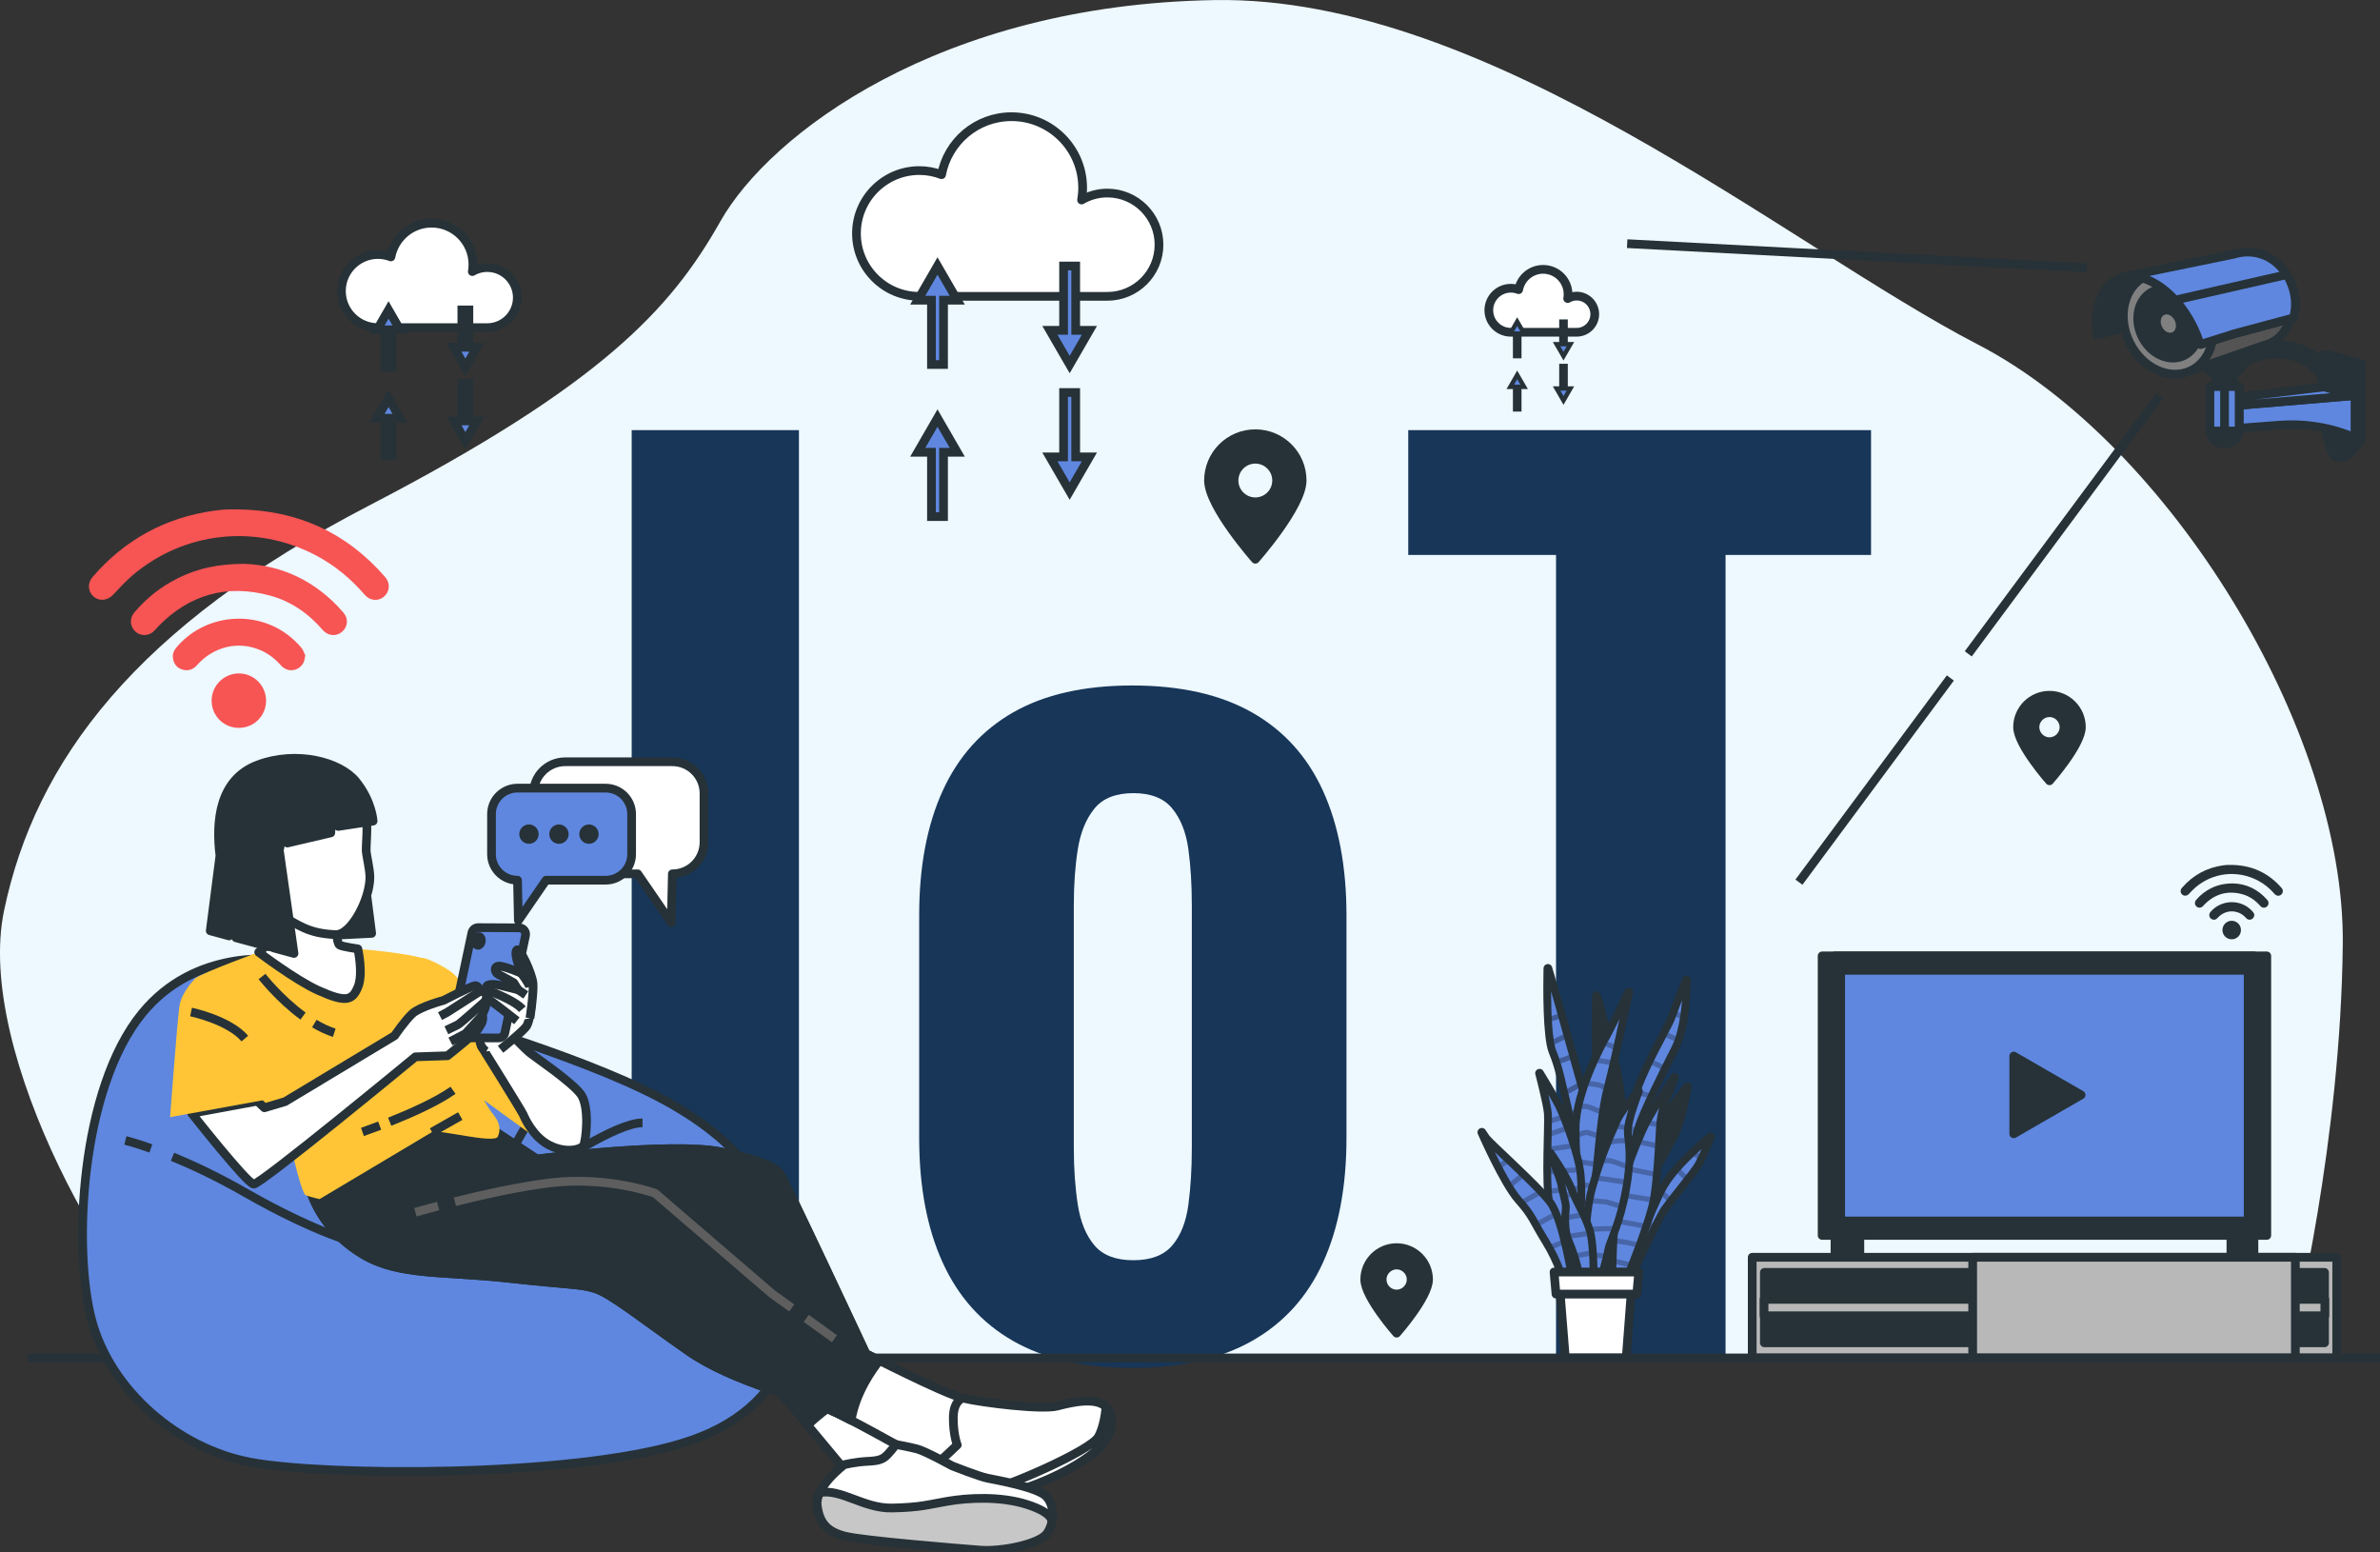 <svg width="273" height="178" viewBox="0 0 273 178" fill="none" xmlns="http://www.w3.org/2000/svg">
<rect x="0" y="0" width="273" height="178" fill="#333333" stroke="none"/>
<g clip-path="url(#clip0_906_30902)">
<path d="M22.395 155.737H262.445C263.337 152.202 268.498 130.772 268.731 108.275C268.988 83.648 248.709 50.805 226.888 39.519C205.067 28.228 170.926 -0.505 139.35 0.008C107.774 0.52 88.265 15.4 82.618 25.408C76.972 35.413 69.013 44.137 42.314 57.99C15.615 71.844 4.062 87.236 0.467 104.426C-2.971 120.874 13.334 149.068 22.395 155.737Z" fill="#EDF8FF"/>
<path d="M127.019 22.141C125.94 22.141 124.933 22.432 124.064 22.937C124.14 22.482 124.186 22.018 124.186 21.54C124.186 17.037 120.534 13.383 116.024 13.383C112.031 13.383 108.712 16.249 108.004 20.033C107.212 19.734 106.354 19.562 105.458 19.562C101.473 19.562 98.242 22.791 98.242 26.774C98.242 30.757 101.473 33.986 105.458 33.986H127.019C130.292 33.986 132.945 31.335 132.945 28.064C132.945 24.792 130.292 22.141 127.019 22.141Z" fill="white" stroke="#263238" stroke-linejoin="round"/>
<path d="M108.23 41.807V34.426H109.803L108.67 32.464L107.537 30.505L106.404 32.464L105.271 34.426H106.844V41.807H108.23Z" fill="#5F87DF" stroke="#263238" stroke-miterlimit="10"/>
<path d="M108.23 59.249V51.869H109.803L108.67 49.906L107.537 47.947L106.404 49.906L105.271 51.869H106.844V59.249H108.23Z" fill="#5F87DF" stroke="#263238" stroke-miterlimit="10"/>
<path d="M122 30.505V37.885H120.427L121.56 39.848L122.697 41.807L123.83 39.848L124.963 37.885H123.39V30.505H122Z" fill="#5F87DF" stroke="#263238" stroke-miterlimit="10"/>
<path d="M122 45.017V52.401H120.427L121.56 54.36L122.697 56.322L123.83 54.36L124.963 52.401H123.39V45.017H122Z" fill="#5F87DF" stroke="#263238" stroke-miterlimit="10"/>
<path d="M55.897 30.684C55.269 30.684 54.684 30.853 54.178 31.147C54.224 30.884 54.247 30.612 54.247 30.336C54.247 27.719 52.122 25.596 49.504 25.596C47.184 25.596 45.254 27.26 44.841 29.464C44.382 29.292 43.884 29.189 43.359 29.189C41.043 29.189 39.163 31.067 39.163 33.382C39.163 35.697 41.043 37.575 43.359 37.575H55.893C57.796 37.575 59.339 36.033 59.339 34.132C59.339 32.23 57.796 30.688 55.893 30.688L55.897 30.684Z" fill="white" stroke="#263238" stroke-linejoin="round"/>
<path d="M44.971 42.117V37.824H45.886L45.228 36.684L44.569 35.544L43.911 36.684L43.252 37.824H44.167V42.117H44.971Z" fill="#5F87DF" stroke="#263238" stroke-miterlimit="10"/>
<path d="M44.971 52.255V47.963H45.886L45.228 46.822L44.569 45.682L43.911 46.822L43.252 47.963H44.167V52.255H44.971Z" fill="#5F87DF" stroke="#263238" stroke-miterlimit="10"/>
<path d="M52.976 35.544V39.832H52.065L52.723 40.972L53.382 42.117L54.04 40.972L54.699 39.832H53.784V35.544H52.976Z" fill="#5F87DF" stroke="#263238" stroke-miterlimit="10"/>
<path d="M52.976 43.98V48.273H52.065L52.723 49.413L53.382 50.553L54.04 49.413L54.699 48.273H53.784V43.98H52.976Z" fill="#5F87DF" stroke="#263238" stroke-miterlimit="10"/>
<path d="M180.857 33.96C180.478 33.96 180.125 34.063 179.823 34.239C179.85 34.078 179.865 33.917 179.865 33.749C179.865 32.173 178.586 30.891 177.005 30.891C175.608 30.891 174.444 31.893 174.195 33.221C173.916 33.118 173.617 33.057 173.303 33.057C171.906 33.057 170.777 34.189 170.777 35.582C170.777 36.974 171.91 38.107 173.303 38.107H180.853C181.997 38.107 182.928 37.177 182.928 36.033C182.928 34.889 181.997 33.96 180.853 33.96H180.857Z" fill="white" stroke="#263238" stroke-linejoin="round"/>
<path d="M174.276 40.846V38.26H174.827L174.429 37.575L174.031 36.886L173.636 37.575L173.238 38.26H173.79V40.846H174.276Z" fill="#5F87DF" stroke="#263238" stroke-width="0.5" stroke-miterlimit="10"/>
<path d="M174.276 46.956V44.37H174.827L174.429 43.681L174.031 42.997L173.636 43.681L173.238 44.37H173.79V46.956H174.276Z" fill="#5F87DF" stroke="#263238" stroke-width="0.5" stroke-miterlimit="10"/>
<path d="M179.099 36.886V39.473H178.548L178.946 40.158L179.341 40.846L179.739 40.158L180.137 39.473H179.586V36.886H179.099Z" fill="#5F87DF" stroke="#263238" stroke-width="0.5" stroke-miterlimit="10"/>
<path d="M179.099 41.971V44.554H178.548L178.946 45.242L179.341 45.931L179.739 45.242L180.137 44.554H179.586V41.971H179.099Z" fill="#5F87DF" stroke="#263238" stroke-width="0.5" stroke-miterlimit="10"/>
<path d="M72.458 155.695V49.332H91.642V155.695H72.458Z" fill="#173658"/>
<path d="M129.875 156.877C124.355 156.877 119.803 155.848 116.212 153.793C112.617 151.739 109.926 148.739 108.13 144.798C106.335 140.858 105.435 136.09 105.435 130.485V105.012C105.435 99.411 106.331 94.64 108.13 90.699C109.926 86.758 112.617 83.762 116.212 81.704C119.803 79.65 124.359 78.617 129.875 78.617C135.392 78.617 139.97 79.646 143.607 81.704C147.24 83.762 149.958 86.758 151.754 90.699C153.549 94.64 154.449 99.411 154.449 105.012V130.485C154.449 136.09 153.549 140.858 151.754 144.798C149.958 148.739 147.24 151.739 143.607 153.793C139.97 155.848 135.396 156.877 129.875 156.877ZM130.005 144.534C132.019 144.534 133.508 143.964 134.473 142.828C135.438 141.692 136.05 140.134 136.314 138.168C136.578 136.197 136.709 134.032 136.709 131.668V103.83C136.709 101.465 136.578 99.323 136.314 97.394C136.05 95.47 135.438 93.917 134.473 92.734C133.508 91.552 132.019 90.963 130.005 90.963C127.992 90.963 126.502 91.552 125.538 92.734C124.573 93.917 123.937 95.47 123.631 97.394C123.325 99.323 123.172 101.465 123.172 103.83V131.668C123.172 134.032 123.325 136.197 123.631 138.168C123.937 140.138 124.573 141.692 125.538 142.828C126.502 143.968 127.988 144.534 130.005 144.534Z" fill="#173658"/>
<path d="M178.487 155.695V63.645H161.535V49.332H214.618V63.645H197.931V155.695H178.483H178.487Z" fill="#173658"/>
<path d="M64.829 87.366H77.125C79.127 87.366 80.754 88.988 80.754 90.993V96.591C80.754 98.592 79.131 100.218 77.125 100.218L77.002 105.838L73.144 100.218H64.829C62.826 100.218 61.199 98.596 61.199 96.591V90.993C61.199 88.992 62.822 87.366 64.829 87.366Z" fill="white" stroke="#263238" stroke-linecap="round" stroke-linejoin="round"/>
<path d="M69.468 90.389H59.362C57.715 90.389 56.379 91.724 56.379 93.369V97.968C56.379 99.613 57.715 100.948 59.362 100.948L59.461 105.57L62.635 100.948H69.468C71.115 100.948 72.451 99.613 72.451 97.968V93.369C72.451 91.724 71.115 90.389 69.468 90.389Z" fill="#5F87DF" stroke="#263238" stroke-linejoin="round"/>
<path d="M66.448 95.665C66.448 95.053 66.945 94.555 67.558 94.555C68.171 94.555 68.668 95.053 68.668 95.665C68.668 96.277 68.171 96.774 67.558 96.774C66.945 96.774 66.448 96.277 66.448 95.665Z" fill="#263238"/>
<path d="M64.116 96.774C64.73 96.774 65.227 96.278 65.227 95.665C65.227 95.052 64.73 94.555 64.116 94.555C63.503 94.555 63.006 95.052 63.006 95.665C63.006 96.278 63.503 96.774 64.116 96.774Z" fill="#263238"/>
<path d="M60.675 96.774C61.288 96.774 61.785 96.278 61.785 95.665C61.785 95.052 61.288 94.555 60.675 94.555C60.062 94.555 59.565 95.052 59.565 95.665C59.565 96.278 60.062 96.774 60.675 96.774Z" fill="#263238"/>
<path d="M266.825 44.711C266.806 44.6 266.358 41.906 263.314 40.927C260.164 39.913 257.4 41.543 257.373 41.558L256.829 40.655C256.959 40.578 260.037 38.761 263.636 39.92C267.323 41.106 267.847 44.416 267.866 44.554L266.825 44.707V44.711Z" fill="#263238" stroke="#263238" stroke-linejoin="round"/>
<path d="M266.867 44.599L266.465 40.754L266.951 40.659L270.852 41.696V50.369C270.852 50.369 269.6 52.156 269.199 52.29C268.797 52.424 268.261 52.469 267.947 51.842C267.633 51.215 266.917 48.357 266.917 48.357L266.871 44.599H266.867Z" fill="white" stroke="#263238" stroke-linejoin="round"/>
<path d="M266.465 44.733V40.754L270.447 41.826V50.499C270.447 50.499 269.195 52.286 268.793 52.42C268.391 52.554 267.855 52.6 267.541 51.972C267.227 51.345 266.511 48.487 266.511 48.487L266.465 44.73V44.733Z" fill="#263238" stroke="#263238" stroke-linejoin="round"/>
<path d="M256.309 46.524L270.133 45.361V50.235C270.133 50.235 266.599 48.403 261.542 48.758C259.444 48.907 256.351 49.16 256.351 49.16L256.305 46.524H256.309Z" fill="#5F87DF" stroke="#263238" stroke-linejoin="round"/>
<path d="M270.133 45.361L266.599 44.378L255.681 45.675L256.309 46.524L270.133 45.361Z" fill="#5F87DF" stroke="#263238" stroke-linejoin="round"/>
<path d="M256.175 40.307H254.161V45.495H256.175V40.307Z" fill="#263238" stroke="#263238" stroke-linejoin="round"/>
<path d="M255.168 50.905C256.094 50.905 256.845 50.225 256.845 49.386C256.845 48.547 256.094 47.867 255.168 47.867C254.242 47.867 253.491 48.547 253.491 49.386C253.491 50.225 254.242 50.905 255.168 50.905Z" fill="#263238" stroke="#263238" stroke-linejoin="round"/>
<path d="M255.091 43.134C256.415 43.134 257.488 42.163 257.488 40.965C257.488 39.767 256.415 38.795 255.091 38.795C253.768 38.795 252.695 39.767 252.695 40.965C252.695 42.163 253.768 43.134 255.091 43.134Z" fill="#263238" stroke="#263238" stroke-linejoin="round"/>
<path d="M256.845 44.332H253.491V49.428H256.845V44.332Z" fill="#5F87DF" stroke="#263238" stroke-linejoin="round"/>
<path d="M256.845 44.332H255.168V49.428H256.845V44.332Z" fill="#5F87DF" stroke="#263238" stroke-linejoin="round"/>
<path d="M262.2 32.444C260.895 29.72 258.456 28.771 255.776 29.456L247.09 31.407L251.313 42.522L259.731 39.587C259.995 39.526 260.256 39.438 260.508 39.316C262.748 38.241 263.506 35.165 262.197 32.441L262.2 32.444Z" fill="#545454" stroke="#263238" stroke-linejoin="round"/>
<path d="M250.681 35.949C248.495 32.632 245.252 30.918 242.898 32.046C241.007 32.953 240.188 35.455 240.57 38.367L250.681 35.949Z" fill="#263238" stroke="#263238" stroke-linejoin="round"/>
<path d="M251.309 42.506C253.768 41.327 254.598 37.948 253.163 34.959C251.728 31.97 248.572 30.502 246.113 31.681C243.654 32.86 242.823 36.239 244.258 39.228C245.693 42.218 248.85 43.685 251.309 42.506Z" fill="#808080" stroke="#263238" stroke-linejoin="round"/>
<path d="M251.749 35.658C252.725 37.694 252.159 39.993 250.486 40.797C248.813 41.6 246.661 40.601 245.685 38.566C244.709 36.531 245.275 34.231 246.948 33.428C248.621 32.624 250.773 33.623 251.749 35.658Z" fill="#263238" stroke="#263238" stroke-linejoin="round"/>
<path d="M249.908 36.542C250.291 37.338 250.069 38.241 249.414 38.554C248.759 38.868 247.917 38.478 247.534 37.678C247.151 36.879 247.373 35.98 248.028 35.666C248.683 35.352 249.525 35.742 249.908 36.542Z" fill="#808080" stroke="#263238" stroke-linejoin="round"/>
<path d="M262.652 32.142C261.347 29.418 258.686 28.381 256.228 29.154L243.511 31.767L243.56 31.809C246.217 31.147 249.678 33.569 251.607 37.587C251.902 38.203 252.143 38.819 252.339 39.434L252.415 39.499L256.312 38.267L263.066 36.462C263.464 35.161 263.357 33.6 262.656 32.138L262.652 32.142Z" fill="#5F87DF" stroke="#263238" stroke-linejoin="round"/>
<path d="M262.3 31.499L249.502 34.419C250.302 35.303 251.029 36.37 251.611 37.587C251.906 38.203 252.147 38.819 252.343 39.434L252.419 39.5L256.316 38.268L263.069 36.462C263.468 35.161 263.36 33.6 262.66 32.138C262.553 31.913 262.434 31.698 262.308 31.496L262.3 31.499Z" fill="#5F87DF" stroke="#263238" stroke-linejoin="round"/>
<path d="M239.376 30.719L186.645 27.945" stroke="#263238" stroke-linejoin="round"/>
<path d="M223.718 77.756L206.349 101.174" stroke="#263238" stroke-linejoin="round"/>
<path d="M247.703 45.418L225.77 74.989" stroke="#263238" stroke-linejoin="round"/>
<path d="M143.994 49.742C141.027 49.742 138.623 52.144 138.623 55.11C138.623 58.075 143.994 64.139 143.994 64.139C143.994 64.139 149.365 58.075 149.365 55.11C149.365 52.144 146.961 49.742 143.994 49.742ZM143.994 57.55C142.646 57.55 141.551 56.456 141.551 55.11C141.551 53.763 142.646 52.669 143.994 52.669C145.341 52.669 146.436 53.763 146.436 55.11C146.436 56.456 145.341 57.55 143.994 57.55Z" fill="#263238" stroke="#263238" stroke-linecap="round" stroke-linejoin="round"/>
<path d="M160.203 143.088C158.182 143.088 156.543 144.725 156.543 146.746C156.543 148.766 160.203 152.898 160.203 152.898C160.203 152.898 163.863 148.766 163.863 146.746C163.863 144.725 162.224 143.088 160.203 143.088ZM160.203 148.406C159.284 148.406 158.541 147.66 158.541 146.746C158.541 145.831 159.288 145.085 160.203 145.085C161.118 145.085 161.864 145.831 161.864 146.746C161.864 147.66 161.118 148.406 160.203 148.406Z" fill="#263238" stroke="#263238" stroke-linecap="round" stroke-linejoin="round"/>
<path d="M235.088 79.737C233.067 79.737 231.428 81.375 231.428 83.395C231.428 85.415 235.088 89.547 235.088 89.547C235.088 89.547 238.748 85.415 238.748 83.395C238.748 81.375 237.11 79.737 235.088 79.737ZM235.088 85.059C234.17 85.059 233.427 84.313 233.427 83.399C233.427 82.484 234.173 81.738 235.088 81.738C236.003 81.738 236.75 82.484 236.75 83.399C236.75 84.313 236.003 85.059 235.088 85.059Z" fill="#263238" stroke="#263238" stroke-linecap="round" stroke-linejoin="round"/>
<path d="M27.411 58.427C34.145 58.53 39.765 61.082 44.186 66.19C44.791 66.886 44.718 67.854 44.041 68.432C43.398 68.983 42.441 68.914 41.851 68.229C40.243 66.362 38.379 64.816 36.193 63.672C29.34 60.08 21.148 60.959 15.244 65.948C14.433 66.637 13.705 67.433 12.974 68.21C12.339 68.883 11.401 68.99 10.731 68.412C10.068 67.842 10.019 66.871 10.623 66.17C14.333 61.874 18.996 59.337 24.62 58.561C25.06 58.499 25.504 58.453 25.948 58.431C26.434 58.407 26.921 58.427 27.411 58.427Z" fill="#F75454"/>
<path d="M27.966 64.667C32.223 64.778 36.223 66.595 39.37 70.23C39.99 70.945 39.918 71.871 39.229 72.464C38.574 73.026 37.621 72.95 37.016 72.25C35.373 70.348 33.383 68.956 30.956 68.301C26.009 66.966 21.729 68.183 18.15 71.844C18.016 71.982 17.893 72.127 17.767 72.269C17.178 72.935 16.221 73.023 15.573 72.472C14.892 71.89 14.823 70.934 15.417 70.23C16.818 68.577 18.491 67.261 20.432 66.3C22.633 65.206 24.968 64.678 27.966 64.667Z" fill="#F75454"/>
<path d="M34.968 75.307C34.968 75.954 34.577 76.528 33.972 76.761C33.367 76.998 32.694 76.841 32.238 76.325C31.568 75.567 30.799 74.955 29.861 74.557C27.307 73.474 24.486 74.148 22.587 76.294C22.135 76.803 21.573 76.987 20.925 76.791C20.302 76.6 19.938 76.153 19.842 75.506C19.773 75.051 19.911 74.649 20.202 74.297C23.456 70.375 29.444 69.82 33.36 73.088C33.804 73.459 34.221 73.876 34.593 74.32C34.811 74.584 34.903 74.947 35.052 75.265C35.025 75.276 34.998 75.292 34.971 75.303L34.968 75.307Z" fill="#F75454"/>
<path d="M27.407 83.479C25.661 83.479 24.275 82.094 24.275 80.353C24.275 78.639 25.673 77.243 27.392 77.235C29.122 77.228 30.523 78.635 30.519 80.369C30.515 82.098 29.133 83.475 27.403 83.475L27.407 83.479Z" fill="#F75454"/>
<path d="M255.999 99.196C258.292 99.231 260.206 100.103 261.714 101.84C261.921 102.077 261.894 102.406 261.664 102.605C261.446 102.793 261.121 102.77 260.918 102.536C260.37 101.901 259.735 101.373 258.988 100.983C256.653 99.759 253.862 100.057 251.852 101.76C251.577 101.993 251.328 102.265 251.079 102.529C250.861 102.758 250.543 102.797 250.313 102.598C250.088 102.402 250.072 102.073 250.275 101.832C251.539 100.371 253.127 99.502 255.045 99.238C255.195 99.219 255.348 99.2 255.497 99.196C255.662 99.189 255.83 99.196 255.995 99.196H255.999Z" fill="#263238"/>
<path d="M256.186 101.32C257.637 101.358 259 101.978 260.072 103.214C260.282 103.458 260.259 103.772 260.022 103.975C259.8 104.166 259.475 104.139 259.268 103.902C258.709 103.256 258.031 102.781 257.204 102.556C255.52 102.1 254.061 102.517 252.84 103.761C252.794 103.807 252.752 103.856 252.71 103.906C252.507 104.132 252.182 104.162 251.963 103.975C251.73 103.776 251.707 103.451 251.91 103.21C252.388 102.647 252.955 102.2 253.617 101.871C254.368 101.5 255.164 101.316 256.182 101.316L256.186 101.32Z" fill="#263238"/>
<path d="M258.575 104.947C258.575 105.169 258.441 105.364 258.234 105.444C258.027 105.525 257.798 105.471 257.645 105.295C257.415 105.039 257.155 104.828 256.833 104.694C255.964 104.327 255.003 104.557 254.356 105.287C254.203 105.46 254.012 105.525 253.79 105.456C253.575 105.391 253.453 105.238 253.422 105.02C253.399 104.866 253.445 104.729 253.545 104.606C254.655 103.271 256.691 103.08 258.028 104.193C258.181 104.319 258.322 104.461 258.449 104.614C258.521 104.702 258.556 104.828 258.606 104.935L258.579 104.947H258.575Z" fill="#263238"/>
<path d="M255.995 107.728C255.401 107.728 254.927 107.258 254.927 106.665C254.927 106.079 255.401 105.605 255.987 105.601C256.577 105.601 257.055 106.079 257.051 106.669C257.051 107.258 256.58 107.728 255.991 107.728H255.995Z" fill="#263238"/>
<path d="M186.454 147.759C186.454 147.759 190.056 139.87 190.906 138.654C191.756 137.437 194.351 134.365 194.826 133.466C195.305 132.566 196.204 130.393 196.204 130.393C196.204 130.393 192.391 133.466 190.906 136.006C189.421 138.546 185.979 147.974 185.979 147.974L186.457 147.763L186.454 147.759Z" fill="white" stroke="#263238" stroke-linecap="round" stroke-linejoin="round"/>
<path d="M188.479 142.503C189.466 140 190.569 137.357 191.243 136.201C192.139 134.667 193.942 132.903 195.174 131.794C194.929 132.345 194.669 132.919 194.478 133.278C194.214 133.776 193.18 135.084 192.265 136.236C191.584 137.1 190.937 137.915 190.581 138.424C190.209 138.956 189.348 140.685 188.475 142.499L188.479 142.503Z" fill="#5F87DF"/>
<g opacity="0.25">
<path d="M190.699 137.257L191.143 137.674C191.258 137.525 191.377 137.372 191.507 137.207L190.975 136.702C190.887 136.871 190.799 137.058 190.703 137.253L190.699 137.257Z" fill="black"/>
<path d="M189.294 140.827C189.386 140.639 189.478 140.459 189.562 140.287L189.386 140.245C189.31 140.429 189.237 140.612 189.16 140.796L189.29 140.827H189.294Z" fill="black"/>
<path d="M192.809 134.143C192.678 134.288 192.548 134.437 192.422 134.587L193.084 135.206C193.207 135.046 193.329 134.893 193.448 134.74L192.812 134.143H192.809Z" fill="black"/>
<path d="M194.282 132.624L194.684 132.869C194.765 132.704 194.849 132.521 194.933 132.333L194.727 132.207C194.581 132.341 194.436 132.482 194.282 132.628V132.624Z" fill="black"/>
</g>
<path d="M184.972 147.759C184.972 147.759 186.136 131.346 185.979 127.003C185.818 122.661 184.019 117.63 183.808 116.574C183.598 115.514 183.119 114.19 183.119 114.19C183.119 114.19 182.909 123.931 183.437 127.956C183.965 131.981 183.226 136.48 183.173 138.757C183.119 141.033 182.591 147.442 182.591 147.442L184.976 147.759H184.972Z" fill="#263238" stroke="#263238" stroke-linecap="round" stroke-linejoin="round"/>
<path d="M182.587 147.442C182.587 147.442 186.032 131.028 187.25 126.74C188.467 122.451 191.381 117.951 191.859 116.52C192.338 115.089 193.448 112.392 193.448 112.392C193.448 112.392 193.448 117.58 192.123 120.174C190.799 122.768 188.521 127.321 187.885 129.28C187.25 131.239 184.972 141.619 184.337 144.159C183.701 146.7 183.755 147.759 183.755 147.759L182.591 147.442H182.587Z" fill="white" stroke="#263238" stroke-linecap="round" stroke-linejoin="round"/>
<path d="M183.046 147.159C183.559 144.722 186.526 130.719 187.625 126.843C188.418 124.054 189.93 121.188 191.036 119.095C191.606 118.012 192.058 117.159 192.23 116.639C192.407 116.107 192.675 115.392 192.943 114.707C192.801 116.386 192.483 118.598 191.775 119.99C190.163 123.151 188.111 127.306 187.514 129.154C187.093 130.447 185.975 135.325 185.079 139.243C184.597 141.355 184.18 143.176 183.958 144.056C183.559 145.651 183.425 146.681 183.383 147.243L183.05 147.151L183.046 147.159Z" fill="#5F87DF"/>
<g opacity="0.25">
<path d="M188.215 125.083C188.146 125.266 188.077 125.454 188.012 125.638L188.885 125.875C188.965 125.699 189.049 125.515 189.137 125.335L188.215 125.083Z" fill="black"/>
<path d="M187.468 129.299L187.051 129.07C187.005 129.261 186.955 129.46 186.909 129.663L187.303 129.881C187.365 129.655 187.422 129.46 187.468 129.299Z" fill="black"/>
<path d="M192.246 116.601L192.69 116.807C192.724 116.604 192.751 116.402 192.782 116.199L192.441 116.042C192.368 116.241 192.303 116.428 192.246 116.601Z" fill="black"/>
<path d="M192.039 119.39C192.108 119.21 192.173 119.026 192.23 118.831L191.369 118.46C191.281 118.628 191.189 118.8 191.093 118.984L192.039 119.39Z" fill="black"/>
<path d="M189.482 122.144L190.454 122.615C190.542 122.439 190.63 122.263 190.714 122.087L189.738 121.613C189.654 121.789 189.566 121.965 189.482 122.141V122.144Z" fill="black"/>
</g>
<path d="M183.276 147.335C183.33 146.964 186.614 136.48 188.15 132.934C189.685 129.387 193.501 124.781 193.555 124.62C193.609 124.459 192.812 128.698 192.074 130.126C191.331 131.556 189.317 134.942 187.889 138.225C186.457 141.508 184.869 146.642 184.815 146.96C184.761 147.277 184.976 147.756 184.976 147.756L183.28 147.331L183.276 147.335Z" fill="#263238" stroke="#263238" stroke-linecap="round" stroke-linejoin="round"/>
<path d="M177.553 111.064C177.553 111.064 177.553 111.198 177.545 111.432C177.515 112.97 177.446 118.896 178.135 120.595C178.931 122.554 179.088 123.771 179.884 127.003C180.681 130.233 180.784 139.763 180.891 140.613C180.998 141.458 182.426 147.813 182.426 147.813H184.283C184.283 147.813 182.376 128.22 181.527 125.152C180.681 122.079 179.195 116.784 178.77 115.25C178.345 113.716 177.553 111.068 177.553 111.068V111.064Z" fill="white" stroke="#263238" stroke-linecap="round" stroke-linejoin="round"/>
<path d="M182.74 147.419C182.231 145.154 181.358 141.186 181.278 140.563C181.255 140.368 181.224 139.572 181.19 138.562C181.079 135.348 180.868 129.372 180.263 126.912C180.053 126.051 179.888 125.339 179.739 124.708C179.333 122.967 179.092 121.915 178.495 120.45C178.085 119.436 177.928 116.581 177.916 113.693C178.089 114.282 178.257 114.875 178.391 115.353C178.567 115.992 178.927 117.282 179.348 118.789C179.938 120.909 180.65 123.461 181.148 125.255C181.906 128.006 183.563 144.53 183.847 147.419H182.74Z" fill="#5F87DF"/>
<g opacity="0.33">
<path d="M179.968 121L178.858 121.402C178.923 121.59 178.985 121.777 179.042 121.961L180.125 121.571C180.072 121.383 180.018 121.192 179.968 121Z" fill="black"/>
<path d="M178.02 117.129L178.816 116.857C178.759 116.654 178.709 116.467 178.659 116.291L177.989 116.52C177.997 116.727 178.008 116.934 178.02 117.132V117.129Z" fill="black"/>
<path d="M179.471 119.214C179.432 119.072 179.39 118.931 179.352 118.789C179.337 118.739 179.325 118.686 179.31 118.636L178.211 119.179C178.242 119.401 178.276 119.6 178.315 119.784L179.471 119.214Z" fill="black"/>
<path d="M181.515 127.145L180.37 127.386C180.405 127.566 180.439 127.761 180.474 127.964L181.607 127.727C181.576 127.524 181.546 127.329 181.519 127.145H181.515Z" fill="black"/>
<path d="M181.033 124.83C180.979 124.643 180.926 124.448 180.872 124.249L179.777 124.857C179.823 125.048 179.869 125.244 179.915 125.454L181.033 124.834V124.83Z" fill="black"/>
</g>
<path d="M181.664 147.813C181.664 147.813 180.784 133.622 180.784 129.441C180.784 125.259 183.892 119.596 184.36 118.77C184.83 117.944 186.821 113.766 186.821 113.766C186.821 113.766 185.179 121.632 184.36 124.712C183.54 127.792 183.303 132.521 182.951 135.107C182.599 137.693 182.48 143.853 182.48 145.338C182.48 146.822 182.422 147.813 182.422 147.813H181.661H181.664Z" fill="white" stroke="#263238" stroke-linecap="round" stroke-linejoin="round"/>
<path d="M182.036 147.419C181.898 145.162 181.178 133.186 181.178 129.441C181.178 125.286 184.344 119.6 184.704 118.965C184.892 118.632 185.32 117.779 185.765 116.868C185.217 119.409 184.459 122.833 183.984 124.612C183.406 126.785 183.111 129.8 182.874 132.222C182.771 133.278 182.675 134.277 182.568 135.057C182.212 137.663 182.097 143.899 182.097 145.341C182.097 146.271 182.074 147.01 182.055 147.423H182.036V147.419Z" fill="#5F87DF"/>
<g opacity="0.25">
<path d="M182.373 123.988C182.304 124.176 182.235 124.367 182.17 124.559C182.698 124.616 183.165 124.681 183.349 124.735C183.471 124.769 183.67 124.861 183.892 124.976C183.923 124.853 183.954 124.731 183.984 124.608C184.003 124.539 184.023 124.463 184.042 124.39C183.831 124.287 183.644 124.203 183.51 124.164C183.307 124.107 182.866 124.042 182.373 123.985V123.988Z" fill="black"/>
<path d="M182.487 135.75L181.381 135.509C181.389 135.711 181.4 135.914 181.412 136.117L182.434 136.339C182.453 136.132 182.468 135.937 182.487 135.75Z" fill="black"/>
<path d="M181.178 129.781C181.178 129.972 181.182 130.175 181.186 130.397C181.58 130.259 181.883 130.167 181.978 130.167C182.078 130.183 182.499 130.317 183.043 130.5C183.062 130.301 183.085 130.102 183.108 129.9C182.595 129.727 182.174 129.597 182.043 129.582C181.898 129.567 181.569 129.655 181.174 129.781H181.178Z" fill="black"/>
<path d="M181.94 127.195C182.12 127.218 182.698 127.443 183.383 127.73C183.414 127.528 183.445 127.329 183.475 127.13C182.828 126.862 182.25 126.64 182.02 126.609C181.909 126.594 181.749 126.594 181.565 126.606C181.515 126.805 181.473 127.003 181.435 127.202C181.661 127.183 181.84 127.176 181.944 127.191L181.94 127.195Z" fill="black"/>
<path d="M184.149 119.998L184.999 120.342C185.041 120.147 185.087 119.956 185.129 119.761L184.421 119.474C184.34 119.623 184.249 119.799 184.145 119.998H184.149Z" fill="black"/>
<path d="M183.483 121.349C183.399 121.528 183.314 121.712 183.226 121.903L184.593 122.118C184.635 121.93 184.681 121.739 184.727 121.544L183.483 121.349Z" fill="black"/>
<path d="M181.27 132.957C181.278 133.152 181.285 133.351 181.293 133.55C181.703 133.607 182.189 133.691 182.713 133.787C182.732 133.595 182.755 133.4 182.775 133.198C182.25 133.102 181.729 133.018 181.266 132.957H181.27Z" fill="black"/>
</g>
<path d="M180.466 147.706C180.466 147.706 178.242 140.188 177.763 137.911C177.285 135.635 177.71 128.909 177.603 127.692C177.495 126.476 176.596 123.086 176.596 123.086C176.596 123.086 178.184 125.68 178.766 126.847C179.348 128.01 181.044 132.406 181.255 134.736C181.465 137.066 181.201 138.918 181.255 140.188C181.308 141.458 181.837 147.706 181.837 147.706H180.458H180.466Z" fill="white" stroke="#263238" stroke-linecap="round" stroke-linejoin="round"/>
<path d="M180.761 147.316C180.355 145.931 178.567 139.821 178.15 137.831C177.844 136.362 177.924 132.919 177.982 130.405C178.012 129.112 178.035 128.09 177.997 127.658C177.955 127.168 177.794 126.357 177.61 125.546C177.928 126.097 178.23 126.636 178.422 127.019C178.969 128.113 180.665 132.482 180.872 134.767C181.002 136.209 180.948 137.491 180.903 138.52C180.876 139.159 180.849 139.714 180.872 140.199C180.918 141.286 181.301 145.87 181.419 147.308H180.761V147.316Z" fill="#5F87DF"/>
<g opacity="0.25">
<path d="M179.54 129.781C179.471 129.593 179.406 129.406 179.337 129.23L177.997 129.678C177.993 129.877 177.989 130.087 177.982 130.301L179.54 129.781Z" fill="black"/>
<path d="M180.011 131.166L177.955 131.464C177.951 131.66 177.947 131.859 177.943 132.061L180.187 131.736C180.129 131.545 180.068 131.357 180.011 131.166Z" fill="black"/>
<path d="M179.057 128.503C178.981 128.308 178.904 128.124 178.835 127.956L178.012 128.186C178.012 128.362 178.012 128.568 178.012 128.798L179.057 128.503Z" fill="black"/>
<path d="M180.872 140.203C180.864 140.061 180.864 139.916 180.864 139.763L178.648 139.847C178.697 140.035 178.751 140.23 178.805 140.429L180.88 140.352C180.88 140.299 180.876 140.245 180.872 140.203Z" fill="black"/>
<path d="M180.968 141.684H179.149C179.203 141.879 179.256 142.074 179.314 142.273H181.014C180.998 142.07 180.983 141.871 180.971 141.684H180.968Z" fill="black"/>
<path d="M180.941 135.983L177.978 136.297C177.989 136.503 178.005 136.698 178.02 136.882L180.949 136.572C180.949 136.381 180.949 136.182 180.937 135.983H180.941Z" fill="black"/>
<path d="M180.837 134.468C180.815 134.284 180.78 134.089 180.742 133.886L177.928 134.062C177.928 134.261 177.928 134.456 177.928 134.651L180.834 134.468H180.837Z" fill="black"/>
</g>
<path d="M180.363 147.071C180.363 147.071 179.249 139.87 177.767 137.911C176.286 135.953 170.826 131.136 170.402 130.497L169.977 129.862C169.977 129.862 172.519 135.685 174.215 137.594C175.91 139.499 175.857 139.977 177.342 142.361C178.824 144.745 179.463 147.128 179.463 147.128L179.57 147.553L180.47 147.714L180.363 147.078V147.071Z" fill="white" stroke="#263238" stroke-linecap="round" stroke-linejoin="round"/>
<path d="M179.884 147.205L179.838 147.029C179.811 146.922 179.168 144.557 177.671 142.151C177.181 141.366 176.868 140.796 176.588 140.295C176.033 139.296 175.665 138.634 174.505 137.33C173.568 136.278 172.346 133.948 171.466 132.138C171.741 132.402 172.059 132.704 172.423 133.049C174.172 134.709 176.569 136.982 177.449 138.145C178.854 140.004 179.961 147.055 179.972 147.128L179.988 147.22L179.884 147.201V147.205Z" fill="#5F87DF"/>
<g opacity="0.25">
<path d="M176.152 136.683L174.67 137.514C174.812 137.674 174.938 137.827 175.057 137.969L176.569 137.123C176.439 136.982 176.297 136.833 176.152 136.683Z" fill="black"/>
<path d="M172.45 133.075L172.071 133.347C172.159 133.523 172.251 133.699 172.342 133.875L172.882 133.489C172.733 133.347 172.587 133.209 172.45 133.075Z" fill="black"/>
<path d="M174.639 135.168C174.498 135.031 174.356 134.893 174.215 134.755L173.261 135.52C173.365 135.692 173.468 135.865 173.571 136.025L174.643 135.168H174.639Z" fill="black"/>
<path d="M178.988 142.262L177.989 142.675C178.089 142.847 178.184 143.023 178.276 143.191L179.13 142.836C179.084 142.644 179.038 142.449 178.988 142.258V142.262Z" fill="black"/>
<path d="M178.001 139.147L176.431 140.008C176.485 140.104 176.538 140.196 176.592 140.299C176.634 140.372 176.676 140.448 176.718 140.525L178.223 139.702C178.15 139.507 178.077 139.323 178.001 139.151V139.147Z" fill="black"/>
</g>
<path d="M185.979 147.97C185.979 147.97 189.21 140.345 189.688 137.326C190.167 134.307 190.27 130.233 190.378 129.012C190.485 127.795 190.803 126.628 191.067 126.101C191.331 125.573 192.074 123.56 192.074 123.56C192.074 123.56 189.371 127.585 188.471 129.597C187.571 131.61 186.032 135.474 185.504 138.439C184.976 141.404 184.976 147.759 184.976 147.759L185.983 147.97H185.979Z" fill="white" stroke="#263238" stroke-linecap="round" stroke-linejoin="round"/>
<path d="M185.366 147.442C185.374 146.122 185.439 141.029 185.887 138.508C186.507 135.046 188.444 130.611 188.827 129.758C189.153 129.027 189.731 128.017 190.324 127.034C190.175 127.589 190.048 128.266 189.983 128.981C189.956 129.31 189.926 129.827 189.891 130.485C189.792 132.31 189.646 135.065 189.298 137.268C188.888 139.87 186.339 146.087 185.742 147.522L185.366 147.442Z" fill="#5F87DF"/>
<g opacity="0.25">
<path d="M187.526 143C187.594 142.816 187.663 142.629 187.732 142.445C187.338 142.353 186.959 142.269 186.641 142.208C186.289 142.139 185.906 142.082 185.527 142.032C185.516 142.227 185.504 142.426 185.497 142.621C185.849 142.667 186.205 142.721 186.53 142.782C186.817 142.839 187.166 142.916 187.529 143H187.526Z" fill="black"/>
<path d="M189.298 137.28L186.274 136.794C186.224 136.985 186.174 137.177 186.128 137.368L189.183 137.862C189.229 137.655 189.267 137.46 189.298 137.284V137.28Z" fill="black"/>
<path d="M189.149 129.092C189.424 129.131 189.696 129.173 189.949 129.223C189.953 129.223 189.96 129.223 189.964 129.223C189.972 129.131 189.976 129.05 189.983 128.978C189.995 128.863 190.006 128.748 190.018 128.637C189.834 128.603 189.639 128.568 189.443 128.542C189.34 128.733 189.241 128.916 189.149 129.092Z" fill="black"/>
<path d="M185.711 139.782C185.692 139.973 185.669 140.169 185.653 140.368L188.295 140.85C188.36 140.658 188.421 140.471 188.483 140.287L185.711 139.778V139.782Z" fill="black"/>
<path d="M189.026 130.879C188.816 130.833 188.605 130.787 188.398 130.745C188.326 130.914 188.249 131.101 188.169 131.3C188.41 131.35 188.655 131.403 188.904 131.453C189.195 131.518 189.509 131.591 189.826 131.675C189.838 131.468 189.849 131.27 189.861 131.078C189.574 131.006 189.294 130.937 189.026 130.879Z" fill="black"/>
<path d="M187.001 134.407L189.585 134.931C189.604 134.736 189.623 134.537 189.639 134.342L187.196 133.844C187.131 134.028 187.066 134.215 187.001 134.407Z" fill="black"/>
<path d="M185.608 144.438C185.546 144.427 185.485 144.412 185.424 144.4C185.416 144.603 185.412 144.806 185.405 144.997C185.431 145.001 185.454 145.008 185.481 145.012C185.845 145.093 186.243 145.188 186.641 145.295C186.71 145.119 186.783 144.932 186.859 144.744C186.431 144.63 186.002 144.523 185.608 144.438Z" fill="black"/>
</g>
<path d="M181.844 148.077C181.844 148.077 181.527 140.345 182.69 136.216C183.854 132.088 184.915 129.969 185.447 128.698C185.975 127.428 187.935 125.152 187.935 125.152C187.935 125.152 186.664 128.381 186.664 129.705C186.664 131.028 187.192 132.088 186.503 136.163C185.814 140.241 184.543 142.518 184.436 143.256C184.329 143.998 183.272 147.809 183.272 147.809L181.84 148.073L181.844 148.077Z" fill="white" stroke="#263238" stroke-linecap="round" stroke-linejoin="round"/>
<path d="M182.223 147.606C182.177 145.9 182.097 139.774 183.069 136.32C184.03 132.918 184.911 130.91 185.493 129.578C185.611 129.307 185.719 129.062 185.81 128.844C185.998 128.392 186.385 127.799 186.794 127.233C186.519 128.128 186.274 129.089 186.274 129.701C186.274 130.072 186.312 130.428 186.354 130.799C186.473 131.847 186.618 133.148 186.121 136.094C185.653 138.864 184.907 140.808 184.459 141.971C184.237 142.544 184.092 142.927 184.053 143.199C183.977 143.746 183.291 146.275 182.962 147.469L182.223 147.606Z" fill="#5F87DF"/>
<path opacity="0.25" d="M184.337 137.563C184.317 137.556 184.298 137.552 184.275 137.552L182.805 137.437C182.767 137.628 182.732 137.82 182.698 138.019L184.195 138.137C184.673 138.279 185.171 138.432 185.585 138.562C185.634 138.378 185.68 138.187 185.73 137.988C185.385 137.881 184.934 137.739 184.333 137.563H184.337Z" fill="black"/>
<path opacity="0.25" d="M184.964 140.609C184.088 140.628 182.981 140.655 182.66 140.697C182.595 140.704 182.499 140.72 182.38 140.739C182.365 140.942 182.35 141.141 182.334 141.343C182.51 141.313 182.652 141.29 182.736 141.278C182.993 141.244 183.9 141.217 184.75 141.198C184.819 141.014 184.888 140.815 184.961 140.605L184.964 140.609Z" fill="black"/>
<path opacity="0.25" d="M182.216 144.182C182.775 144.232 183.322 144.282 183.801 144.324C183.854 144.11 183.9 143.914 183.942 143.746C183.475 143.7 182.905 143.65 182.231 143.593C182.227 143.792 182.219 143.991 182.216 144.182Z" fill="black"/>
<path opacity="0.25" d="M186.251 135.249C186.04 135.218 185.83 135.184 185.627 135.153C184.853 135.034 184.069 134.916 183.502 134.854C183.445 135.042 183.387 135.229 183.326 135.428C183.881 135.482 184.75 135.616 185.535 135.738C185.749 135.773 185.96 135.803 186.159 135.834C186.189 135.631 186.22 135.44 186.247 135.252L186.251 135.249Z" fill="black"/>
<path opacity="0.25" d="M184.853 132.861C184.631 132.808 184.405 132.796 184.187 132.815C184.114 133.018 184.042 133.225 183.965 133.439C184.21 133.385 184.463 133.374 184.712 133.431C185.206 133.55 185.837 133.799 186.392 134.04C186.411 133.822 186.431 133.615 186.438 133.42C185.906 133.194 185.324 132.976 184.85 132.861H184.853Z" fill="black"/>
<path opacity="0.25" d="M186.09 131.109C186.186 131.109 186.285 131.116 186.389 131.132C186.377 131.017 186.366 130.91 186.354 130.803C186.343 130.715 186.335 130.623 186.323 130.535C186.243 130.527 186.163 130.52 186.09 130.52C185.791 130.52 185.416 130.562 185.045 130.619C184.961 130.818 184.873 131.032 184.781 131.258C185.232 131.178 185.73 131.109 186.09 131.109Z" fill="black"/>
<path opacity="0.25" d="M185.519 129.521C185.795 129.506 186.059 129.517 186.189 129.571C186.216 129.582 186.247 129.594 186.277 129.605C186.285 129.425 186.308 129.223 186.346 129.004C186.186 128.951 185.983 128.932 185.776 128.928C185.699 129.108 185.615 129.307 185.519 129.521Z" fill="black"/>
<path d="M182.748 148.023C182.748 148.023 182.855 142.992 182.323 141.194C181.795 139.392 180.891 138.175 180.256 136.48C179.62 134.786 177.817 132.245 177.817 132.245C177.817 132.245 178.981 135 179.142 135.845C179.302 136.691 179.67 137.965 179.67 138.386C179.67 138.807 179.352 140.823 179.988 142.304C180.623 143.788 181.102 145.479 181.151 146.221C181.205 146.964 181.205 147.916 181.205 147.916L182.74 148.023H182.748Z" fill="white" stroke="#263238" stroke-linecap="round" stroke-linejoin="round"/>
<path d="M181.599 147.553C181.595 147.205 181.58 146.661 181.55 146.198C181.488 145.353 180.964 143.578 180.351 142.154C179.865 141.018 179.984 139.503 180.041 138.776C180.057 138.604 180.064 138.481 180.064 138.39C180.064 138.087 179.93 137.529 179.777 136.886C179.689 136.522 179.601 136.144 179.54 135.826C179.678 136.102 179.796 136.373 179.888 136.622C180.171 137.372 180.504 138.034 180.826 138.673C181.251 139.518 181.653 140.318 181.944 141.305C182.365 142.732 182.369 146.378 182.357 147.606L181.595 147.553H181.599Z" fill="#5F87DF"/>
<g opacity="0.25">
<path d="M179.777 136.882C179.815 137.043 179.854 137.2 179.888 137.345L180.168 137.295C180.087 137.116 180.011 136.928 179.938 136.737L179.75 136.767C179.758 136.806 179.769 136.84 179.777 136.878V136.882Z" fill="black"/>
<path d="M179.988 139.893L181.316 139.667C181.228 139.484 181.14 139.3 181.048 139.116L180.003 139.292C179.991 139.476 179.984 139.679 179.984 139.893H179.988Z" fill="black"/>
<path d="M181.944 141.305C181.932 141.267 181.921 141.236 181.909 141.198L180.129 141.462C180.171 141.657 180.229 141.848 180.302 142.032L182.051 141.772C182.017 141.6 181.982 141.443 181.94 141.305H181.944Z" fill="black"/>
<path d="M182.292 144.048C182.281 143.849 182.269 143.65 182.254 143.455L180.937 143.696C181.002 143.888 181.06 144.075 181.117 144.263L182.292 144.048Z" fill="black"/>
</g>
<path d="M186.538 155.737H179.551L178.897 147.538H187.166L186.538 155.737Z" fill="white" stroke="#263238" stroke-linecap="round" stroke-linejoin="round"/>
<path d="M187.751 148.418H178.483L178.257 145.885H187.977L187.751 148.418Z" fill="white" stroke="#263238" stroke-linecap="round" stroke-linejoin="round"/>
<path d="M268.035 144.194H200.99V155.737H268.035V144.194Z" fill="#B8B8B8" stroke="#263238" stroke-linejoin="round"/>
<path d="M266.637 145.927H202.383V154.007H266.637V145.927Z" fill="#263238" stroke="#263238" stroke-linejoin="round"/>
<path d="M266.672 149.026H202.349V150.904H266.672V149.026Z" fill="#B8B8B8" stroke="#263238" stroke-linejoin="round"/>
<path d="M263.291 144.194H226.279V155.737H263.291V144.194Z" fill="#B8B8B8" stroke="#263238" stroke-linejoin="round"/>
<path d="M210.484 109.63V144.056H213.336V140.873H255.899V144.056H258.541V109.63H210.484Z" fill="#263238" stroke="#263238" stroke-linejoin="round"/>
<path d="M260.014 109.63H209.01V141.688H260.014V109.63Z" fill="#263238" stroke="#263238" stroke-linejoin="round"/>
<path d="M257.878 111.286H211.138V140.027H257.878V111.286Z" fill="#5F87DF" stroke="#263238" stroke-linejoin="round"/>
<path d="M238.714 125.576L234.851 127.803L230.988 130.034V125.576V121.119L234.851 123.35L238.714 125.576Z" fill="#263238" stroke="#263238" stroke-linejoin="round"/>
<path d="M3.155 155.737H273" stroke="#263238" stroke-linejoin="round"/>
<path d="M37.755 111.669C34.229 110.135 30.32 109.595 26.538 110.288C23.154 110.907 19.344 112.507 16.316 116.199C9.196 124.884 8.35 143.34 10.524 151.421C12.698 159.501 20.42 166.139 28.75 167.704C37.077 169.273 65.204 169.514 78.239 165.531C91.274 161.552 92.362 151.176 90.669 144.06C88.981 136.943 85.237 130.91 75.582 125.844C65.927 120.779 49.515 116.306 45.285 114.745C42.904 113.869 39.914 112.602 37.755 111.661V111.669Z" fill="#5F87DF" stroke="#263238" stroke-linejoin="round"/>
<path d="M63.136 133.951C63.136 133.951 70.594 128.775 73.699 128.775" stroke="#263238" stroke-linejoin="round"/>
<path d="M63.76 124.222C63.76 124.222 58.791 130.638 58.167 133.745" stroke="#263238" stroke-linejoin="round"/>
<path d="M19.785 132.67C22.062 133.603 24.945 134.946 28.215 136.821C36.315 141.466 41.346 142.721 41.346 142.721" stroke="#263238" stroke-linejoin="round"/>
<path d="M14.383 130.795C14.383 130.795 15.447 131.051 17.304 131.713" stroke="#263238" stroke-linejoin="round"/>
<path d="M30.24 101.193C30.24 101.193 28.666 98.733 27.181 99.2C25.696 99.667 27.005 102.2 27.881 102.678C28.754 103.16 30.198 102.636 30.328 102.548" fill="white"/>
<path d="M30.24 101.193C30.24 101.193 28.666 98.733 27.181 99.2C25.696 99.667 27.005 102.2 27.881 102.678C28.754 103.16 30.198 102.636 30.328 102.548" stroke="#263238" stroke-linejoin="round"/>
<path d="M88.901 158.966L96.959 168.634C96.959 168.634 98.893 169.407 100.956 168.569C103.02 167.731 104.31 165.799 104.31 165.799C104.31 165.799 98.054 160.641 94.574 159.807C91.091 158.969 88.901 158.969 88.901 158.969V158.966Z" fill="white" stroke="#263238" stroke-linejoin="round"/>
<path d="M96.462 160.515C95.788 160.19 95.145 159.938 94.578 159.8C91.094 158.962 88.905 158.962 88.905 158.962L92.641 163.442C93.579 162.543 94.858 161.479 96.462 160.511V160.515Z" fill="#263238" stroke="#263238" stroke-linejoin="round"/>
<path d="M56.215 129.379L61.594 132.93C61.594 132.93 76.995 130.925 82.737 132.111C88.48 133.293 89.027 134.208 89.391 134.479C89.755 134.751 99.325 155.247 99.325 155.247C99.325 155.247 108.165 159.8 110.443 160.347C112.721 160.894 119.558 161.713 121.288 161.257C123.019 160.802 125.844 160.163 126.939 161.441C128.034 162.715 127.394 164.628 126.12 165.994C124.845 167.36 120.741 170 114.727 171.549C108.712 173.099 108.804 168.997 105.34 167.088C101.875 165.175 97.683 162.807 95.041 161.625C92.4 160.442 84.104 158.529 79.001 154.975C73.898 151.425 70.069 148.326 68.247 147.778C66.425 147.231 65.786 147.415 58.313 146.596C50.84 145.777 45.737 146.325 41.633 143.864C37.533 141.404 35.89 137.946 35.343 135.665C35.343 135.665 49.197 126.468 50.564 126.1C51.931 125.737 56.215 129.379 56.215 129.379Z" fill="white" stroke="#263238" stroke-linejoin="round"/>
<path d="M91.986 149.933L97.591 154.244" stroke="#5E5E5E" stroke-linejoin="round"/>
<path d="M99.322 155.247C99.322 155.247 89.751 134.755 89.387 134.479C89.023 134.208 88.476 133.297 82.733 132.111C76.991 130.929 61.59 132.93 61.59 132.93L56.211 129.379C56.211 129.379 51.927 125.737 50.56 126.1C49.194 126.464 35.339 135.665 35.339 135.665C35.886 137.942 37.525 141.404 41.629 143.864C45.729 146.325 50.832 145.777 58.309 146.596C65.782 147.415 66.421 147.235 68.243 147.778C70.066 148.322 73.894 151.421 78.997 154.975C84.1 158.526 92.392 160.439 95.038 161.625C95.792 161.961 96.672 162.398 97.626 162.891C98.146 159.708 100.068 157.041 100.876 156.039C99.934 155.564 99.322 155.251 99.322 155.251V155.247Z" fill="#263238" stroke="#263238" stroke-linejoin="round"/>
<path d="M109.348 162.623C109.348 164.628 109.803 165.719 109.803 165.719C109.803 165.719 108.222 167.253 106.951 168.316C108.976 170.317 109.819 172.812 114.727 171.549C120.741 170 124.841 167.36 126.12 165.994C127.394 164.628 128.034 162.715 126.939 161.441C125.844 160.167 123.019 160.802 121.288 161.258C119.558 161.713 112.721 160.894 110.443 160.347C110.443 160.347 109.348 160.619 109.348 162.623Z" fill="white" stroke="#263238" stroke-linejoin="round"/>
<path d="M126.935 161.437C126.916 161.414 126.889 161.395 126.866 161.372C126.79 162.221 126.575 163.706 125.997 164.777C125.147 166.357 114.995 170.792 112.625 171.094C111.725 171.209 110.818 171.281 110.041 171.323C111.086 171.913 112.479 172.127 114.723 171.549C120.737 170 124.837 167.36 126.116 165.994C127.391 164.628 128.03 162.715 126.935 161.441V161.437Z" fill="white" stroke="#263238" stroke-linejoin="round"/>
<path d="M92.48 151.203L95.715 153.536" stroke="#5E5E5E" stroke-linejoin="round"/>
<path d="M52.18 137.823C55.285 137.047 59.469 136.105 63.048 135.665C69.702 134.847 75.15 136.859 75.15 136.859L88.552 148.375L90.815 150.005" stroke="#5E5E5E" stroke-linejoin="round"/>
<path d="M47.647 139.032C47.647 139.032 48.658 138.738 50.254 138.317" stroke="#5E5E5E" stroke-linejoin="round"/>
<path d="M49.86 110.364C49.86 110.364 51.441 111.107 52.084 111.745C52.727 112.388 65.38 126.169 65.625 127.6C65.874 129.031 63.201 130.416 62.413 130.416C61.624 130.416 61.276 130.317 61.031 130.168C60.782 130.018 54.358 125.328 54.358 125.328C54.358 125.328 48.723 110.709 48.378 110.165C48.034 109.622 48.922 109.917 49.86 110.364Z" fill="#FFC536"/>
<path d="M55.2 119.971C55.2 119.971 59.84 127.405 60.012 127.815C60.185 128.224 61.138 130.405 63.048 131.361C64.959 132.318 66.666 131.84 66.938 131.361C67.21 130.883 67.688 126.896 66.597 125.462C65.506 124.031 61.479 121.303 60.832 120.79C60.185 120.277 58.546 118.54 58.546 118.54C58.546 118.54 57.83 117.312 57.114 117.416C56.398 117.519 55.101 119.053 55.204 119.971H55.2Z" fill="white" stroke="#263238" stroke-linejoin="round"/>
<path d="M29.669 109.205C29.669 109.205 23.379 111.489 22.426 112.189C21.473 112.889 33.605 132.505 33.605 132.505C33.605 132.505 34.619 136.886 35.067 137.077C35.511 137.269 36.656 137.521 36.656 137.521C36.656 137.521 48.914 130.221 49.55 129.838C50.185 129.456 56.728 131.235 57.111 130.347C57.493 129.46 57.237 128.633 56.666 127.933C56.096 127.233 55.587 126.284 55.587 126.284L52.853 117.966C52.853 117.966 50.503 111.302 49.489 110.349C48.474 109.396 41.039 108.826 41.039 108.826L29.669 109.209V109.205Z" fill="#FFC536"/>
<path d="M36.055 117.389C36.79 117.825 37.559 118.196 38.34 118.448" stroke="#263238" stroke-linejoin="round"/>
<path d="M30.056 111.994C30.056 111.994 32.043 114.55 34.761 116.532" stroke="#263238" stroke-linejoin="round"/>
<path d="M44.699 128.649C47.008 127.73 50.063 126.387 51.962 125.044" stroke="#263238" stroke-linejoin="round"/>
<path d="M41.572 129.815C41.572 129.815 42.368 129.544 43.551 129.096" stroke="#263238" stroke-linejoin="round"/>
<path d="M41.996 102.096L42.632 107.047L37.483 107.303L37.23 102.475L41.996 102.096Z" fill="#263238" stroke="#263238" stroke-linejoin="round"/>
<path d="M38.566 106.477C38.566 106.477 38.631 108.191 38.949 108.382C39.267 108.574 41.047 108.826 41.047 108.826C41.047 108.826 41.694 111.673 41.059 113.195C40.423 114.718 39.742 115.051 36.491 113.582C33.854 112.388 29.677 109.209 29.677 109.209C29.677 109.209 31.584 107.747 31.645 106.795C31.71 105.842 31.201 103.366 31.201 103.366L38.57 106.477H38.566Z" fill="white" stroke="#263238" stroke-linejoin="round"/>
<path d="M30.021 88.483C30.021 88.483 27.181 89.838 26.35 93.465C25.52 97.092 27.881 100.803 28.884 101.851C29.891 102.9 30.11 103.86 32.162 104.954C34.214 106.048 35.301 107.066 38.497 107.189C40.297 107.257 42.429 103.106 42.429 100.619C42.429 99.636 42 98.029 42 97.486C42 96.656 42.142 95.527 42.062 94.23C41.931 92.091 40.687 90.45 37.977 88.701C35.266 86.953 31.289 87.611 30.021 88.483Z" fill="white" stroke="#263238" stroke-linejoin="round"/>
<path d="M40.833 89.624C38.991 87.351 34.014 86.061 29.589 87.718C25.163 89.375 24.738 94.15 25.229 98.14L24.118 106.752L26.281 107.338L26.691 106.328L27.07 107.548L30.948 108.597L31.147 108.16L31.365 108.711L33.724 109.35L32.039 97.52L32.659 94.475L32.965 96.686L37.942 95.519L38.065 93.247L38.804 94.781L42.797 94.169C42.797 94.169 42.674 91.896 40.829 89.624H40.833Z" fill="#263238" stroke="#263238" stroke-linejoin="round"/>
<path d="M57.417 120.346C57.417 120.346 60.043 118.265 60.418 117.653C60.793 117.041 60.966 115.162 60.966 115.162L58.064 114.206C58.064 114.206 54.959 118.468 55.028 119.321C55.097 120.174 55.778 120.583 55.778 120.583" fill="white"/>
<path d="M57.417 120.346C57.417 120.346 60.043 118.265 60.418 117.653C60.793 117.041 60.966 115.162 60.966 115.162L58.064 114.206C58.064 114.206 54.959 118.468 55.028 119.321C55.097 120.174 55.778 120.583 55.778 120.583" stroke="#263238" stroke-linejoin="round"/>
<path d="M57.183 119.041L52.486 119.019C52.015 119.019 51.667 118.582 51.766 118.127L54.132 106.974C54.205 106.63 54.507 106.385 54.86 106.389L59.557 106.412C60.028 106.412 60.376 106.848 60.277 107.303L57.911 118.456C57.838 118.8 57.535 119.045 57.183 119.041Z" fill="#5F87DF" stroke="#263238" stroke-linejoin="round"/>
<path d="M55.208 107.973C55.162 108.248 54.978 108.447 54.798 108.417C54.618 108.386 54.507 108.137 54.553 107.862C54.599 107.586 54.783 107.388 54.963 107.418C55.143 107.449 55.254 107.697 55.208 107.973Z" fill="#5F87DF" stroke="#263238" stroke-linejoin="round"/>
<path d="M21.986 127.68C21.986 127.68 28.337 135.742 29.099 135.807C29.861 135.872 47.647 121.207 47.647 121.207L51.33 121.081C51.33 121.081 54.569 118.54 54.886 117.97C55.204 117.4 55.35 117.316 55.38 116.845C55.411 116.375 55.273 116.493 55.273 116.493C55.273 116.493 55.732 115.552 55.732 115.258C55.732 114.963 55.702 114.787 55.702 114.787C55.702 114.787 55.997 114.052 55.614 113.846C55.231 113.639 55.085 113.67 55.085 113.67C55.085 113.67 54.909 112.966 54.438 113.054C53.968 113.142 50.882 114.73 50.882 114.73C50.882 114.73 48.148 115.464 47.295 116.256C46.441 117.048 45.266 118.781 45.266 118.781L32.705 126.341L30.332 127.049L29.524 126.292L21.982 127.68H21.986Z" fill="white" stroke="#263238" stroke-linejoin="round"/>
<path d="M55.089 113.67L51.284 116.107L50.472 116.535" fill="white"/>
<path d="M55.089 113.67L51.284 116.107L50.472 116.535" stroke="#263238" stroke-linejoin="round"/>
<path d="M55.706 114.787C55.706 114.787 52.788 117.392 52.528 117.519C52.272 117.649 51.2 118.161 51.2 118.161" fill="white"/>
<path d="M55.706 114.787C55.706 114.787 52.788 117.392 52.528 117.519C52.272 117.649 51.2 118.161 51.2 118.161" stroke="#263238" stroke-linejoin="round"/>
<path d="M55.273 116.49L53.386 118.548L51.671 119.447" fill="white"/>
<path d="M55.273 116.49L53.386 118.548L51.671 119.447" stroke="#263238" stroke-linejoin="round"/>
<path d="M22.43 112.189C22.43 112.189 20.841 113.712 20.589 115.365C20.336 117.018 19.509 128.124 19.509 128.124L30.309 126.158C30.309 126.158 29.103 122.095 28.084 119.11C27.066 116.126 25.481 114.033 25.481 114.033" fill="#FFC536"/>
<path d="M60.786 116.776C60.786 116.776 61.237 113.869 61.138 112.763C61.038 111.661 59.633 108.6 59.281 108.952C58.929 109.304 59.534 110.858 59.633 111.11C59.733 111.363 59.783 111.611 59.783 111.611C59.783 111.611 58.179 110.911 57.375 110.808C56.571 110.708 56.724 111.562 57.176 111.761C57.627 111.96 58.933 112.713 58.933 112.713L59.434 113.517C59.434 113.517 58.029 113.165 57.428 113.016C56.827 112.866 55.824 112.817 55.824 113.165C55.824 113.513 56.276 113.716 56.276 113.716C56.276 113.716 55.422 114.167 56.077 114.619C56.728 115.07 59.289 117.075 59.289 117.075" fill="white"/>
<path d="M60.786 116.776C60.786 116.776 61.237 113.869 61.138 112.763C61.038 111.661 59.633 108.6 59.281 108.952C58.929 109.304 59.534 110.858 59.633 111.11C59.733 111.363 59.783 111.611 59.783 111.611C59.783 111.611 58.179 110.911 57.375 110.808C56.571 110.708 56.724 111.562 57.176 111.761C57.627 111.96 58.933 112.713 58.933 112.713L59.434 113.517C59.434 113.517 58.029 113.165 57.428 113.016C56.827 112.866 55.824 112.817 55.824 113.165C55.824 113.513 56.276 113.716 56.276 113.716C56.276 113.716 55.422 114.167 56.077 114.619C56.728 115.07 59.289 117.075 59.289 117.075" stroke="#263238" stroke-linejoin="round"/>
<path d="M56.272 113.716C56.272 113.716 59.044 114.714 59.917 115.743L56.272 113.716Z" fill="white"/>
<path d="M56.272 113.716C56.272 113.716 59.044 114.714 59.917 115.743" stroke="#263238" stroke-linejoin="round"/>
<path d="M59.431 113.517L60.315 114.11" stroke="#263238" stroke-linejoin="round"/>
<path d="M59.783 111.611C59.783 111.611 60.64 112.69 60.751 113.199L59.783 111.611Z" fill="white"/>
<path d="M59.783 111.611C59.783 111.611 60.64 112.69 60.751 113.199" stroke="#263238" stroke-linejoin="round"/>
<path d="M49.553 129.838L52.796 127.998" stroke="#263238" stroke-linejoin="round"/>
<path d="M96.833 167.987C96.833 167.987 93.48 170.501 93.736 172.628C93.993 174.756 94.961 175.659 96.894 176.171C98.828 176.684 109.918 177.591 112.434 177.782C114.949 177.977 119.267 177.074 120.105 175.85C120.944 174.625 121.009 172.628 119.975 171.595C118.942 170.562 114.237 169.728 113.268 169.533C112.3 169.338 109.206 168.114 109.206 168.114C109.206 168.114 106.174 166.438 105.21 166.182C104.241 165.925 102.759 165.665 102.759 165.665C102.759 165.665 102.503 166.051 101.921 166.694C101.339 167.337 100.952 167.532 99.536 167.597C98.116 167.662 96.829 167.984 96.829 167.984L96.833 167.987Z" fill="white" stroke="#263238" stroke-linejoin="round"/>
<path d="M120.109 175.85C120.362 175.479 120.546 175.035 120.649 174.572L120.626 174.56C120.626 174.56 120.986 173.577 117.854 172.563C114.723 171.549 110.956 171.79 108.697 172.177C106.438 172.563 105.604 172.885 102.311 172.95C99.065 173.015 96.446 170.696 94.023 171.194C93.801 171.668 93.678 172.158 93.736 172.628C93.993 174.756 94.961 175.658 96.894 176.171C98.828 176.684 109.918 177.591 112.433 177.782C114.949 177.977 119.267 177.074 120.105 175.85H120.109Z" fill="#C7C7C7" stroke="#263238" stroke-linejoin="round"/>
<path d="M21.913 116.065C21.913 116.065 26.255 116.968 28.084 119.11" stroke="#263238" stroke-linejoin="round"/>
</g>
<defs>
<clipPath id="clip0_906_30902">
<rect width="273" height="178" fill="white"/>
</clipPath>
</defs>
</svg>
